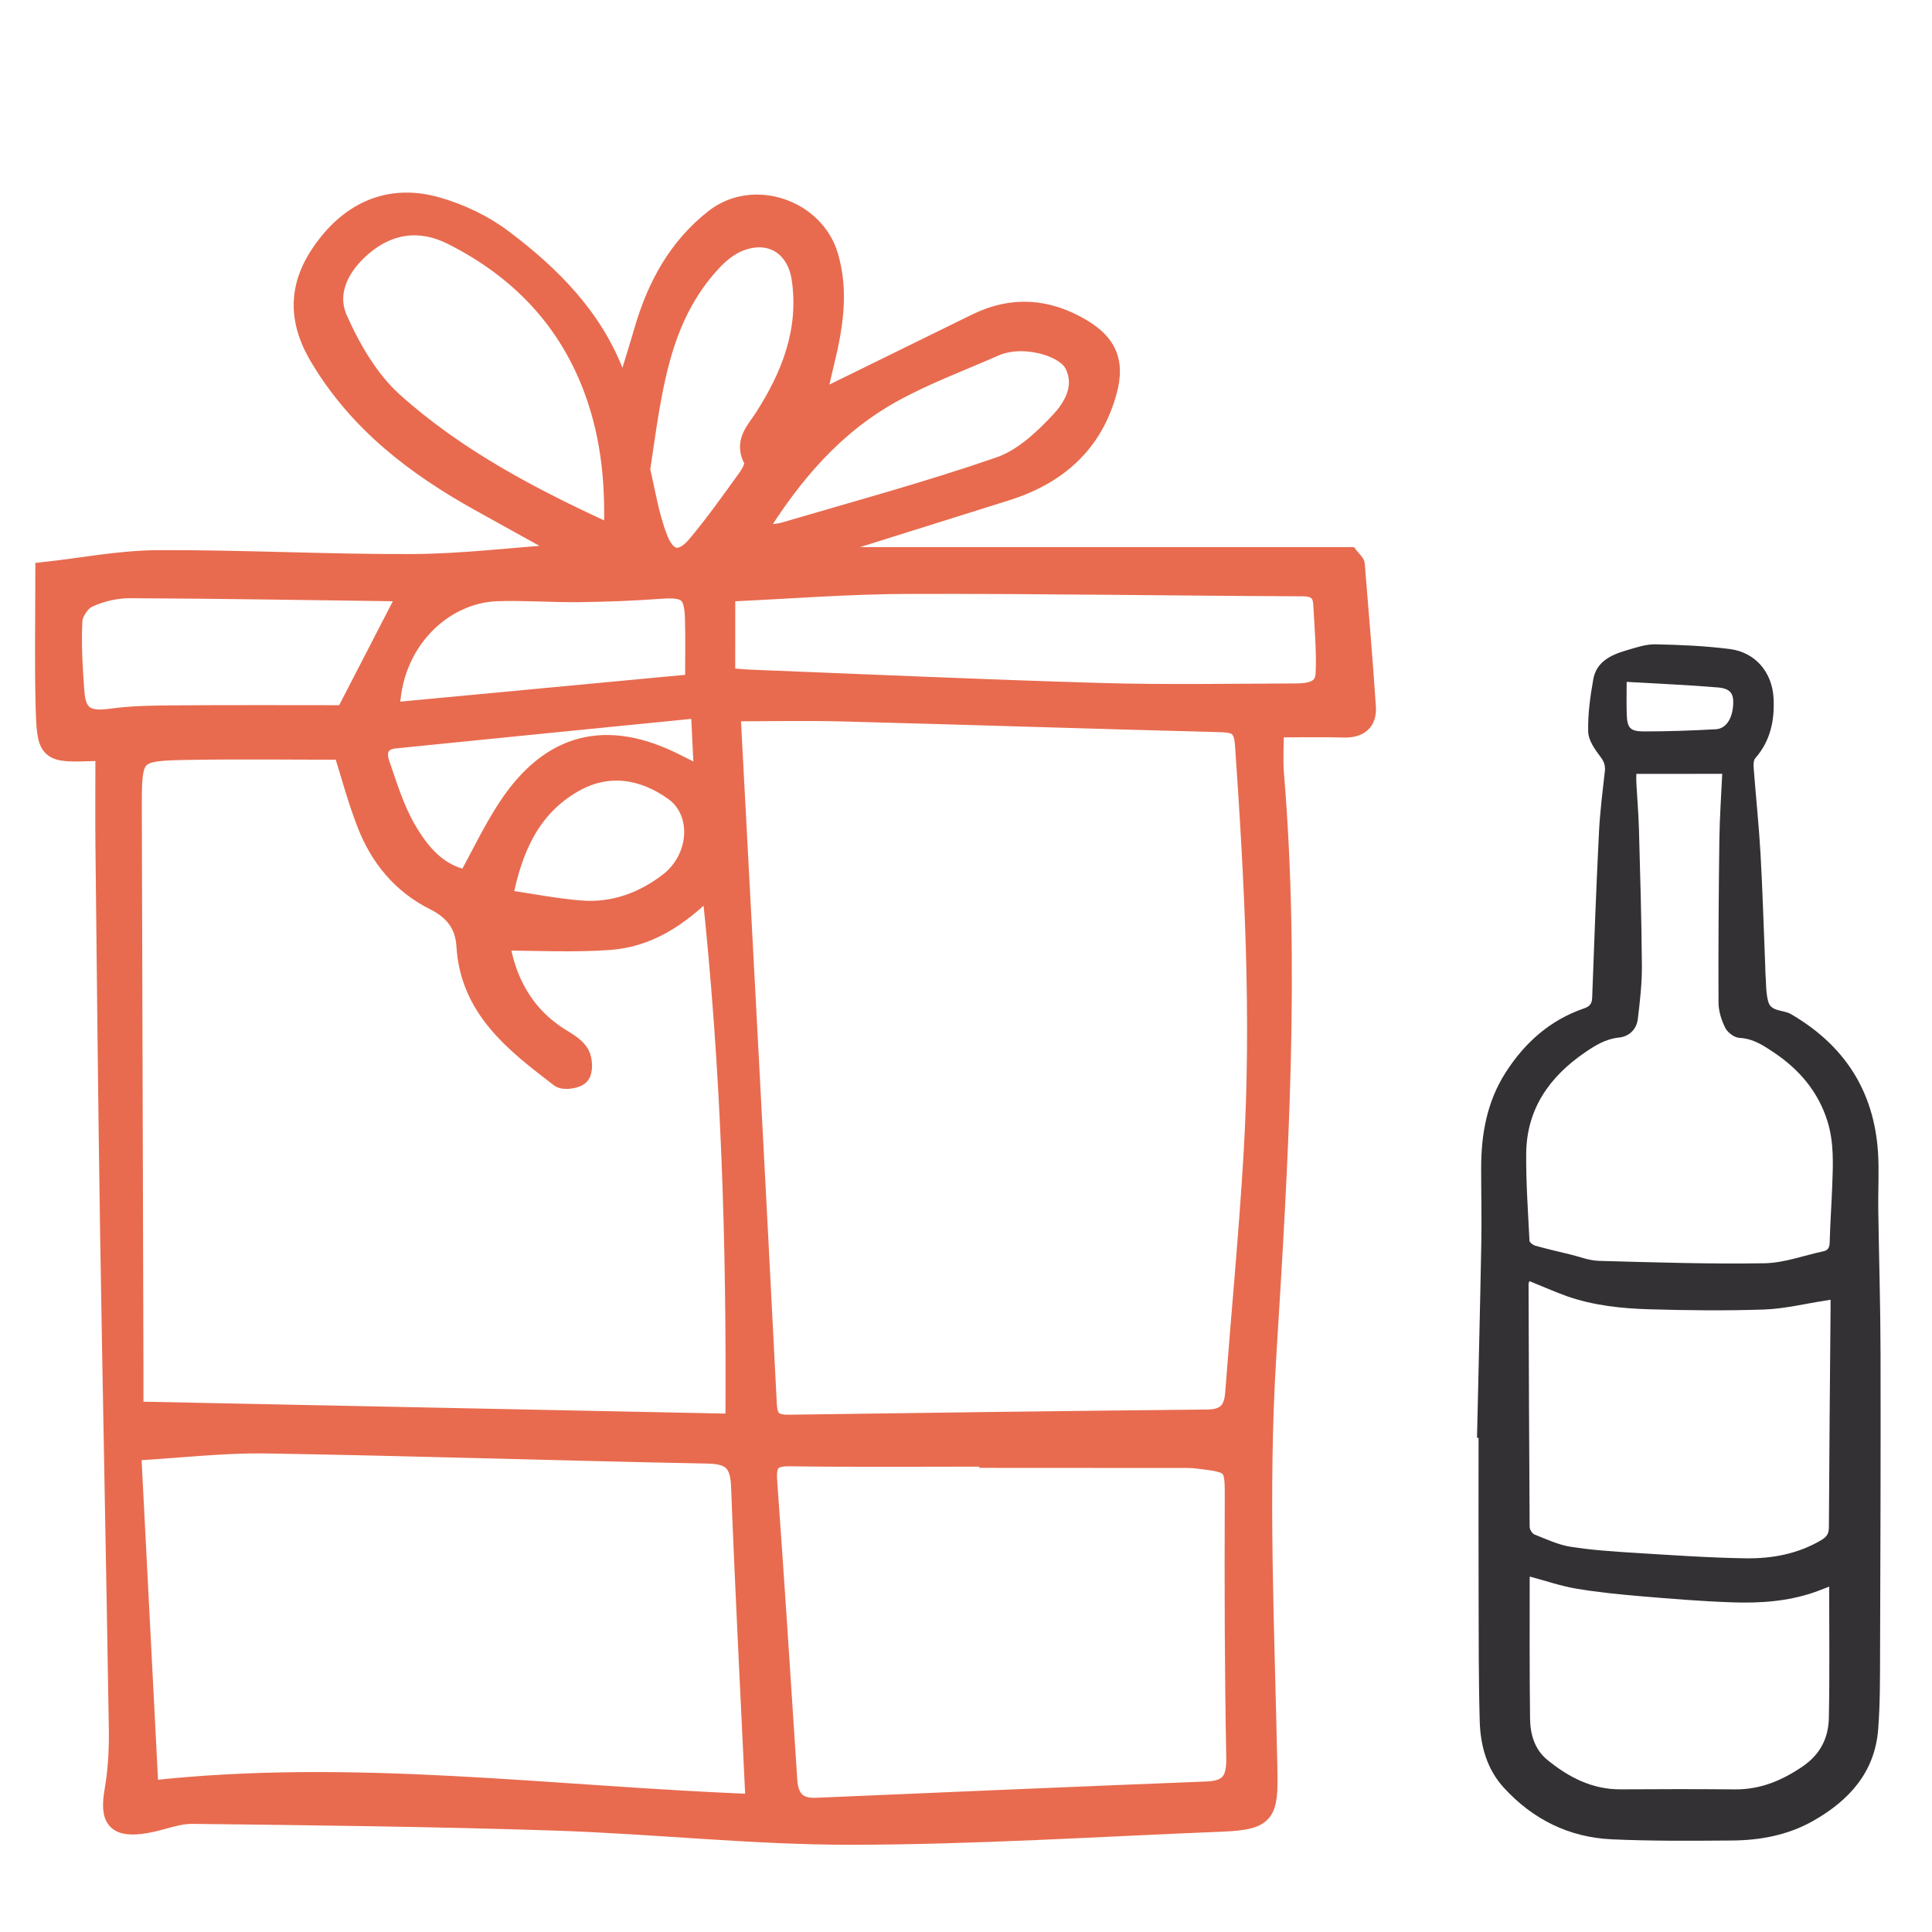 <?xml version="1.0" encoding="utf-8"?>
<!-- Generator: Adobe Illustrator 26.1.0, SVG Export Plug-In . SVG Version: 6.00 Build 0)  -->
<svg version="1.1" id="Layer_1" xmlns="http://www.w3.org/2000/svg" xmlns:xlink="http://www.w3.org/1999/xlink" x="0px" y="0px"
	 viewBox="0 0 500 500" style="enable-background:new 0 0 500 500;" xml:space="preserve">
<style type="text/css">
	.st0{fill:#343134;}
	.st1{fill:#E86B4F;stroke:#E86B4F;stroke-width:4.91;stroke-miterlimit:10;}
</style>
<g id="nTuSeI_00000046326125493320729560000010240111189174238129_">
	<g>
		<g>
			<path class="st0" d="M382.25,372.1c0.38-16.82,0.8-33.64,1.11-50.46c0.12-6.45-0.04-12.91-0.04-19.37
				c0-8.77,1.52-17.19,6.34-24.71c4.94-7.71,11.48-13.56,20.27-16.58c1.43-0.49,2.06-1.15,2.12-2.75
				c0.52-14.27,1.05-28.53,1.76-42.79c0.26-5.28,0.93-10.54,1.52-15.79c0.17-1.54-0.2-2.57-1.18-3.85
				c-1.44-1.89-3.08-4.24-3.13-6.44c-0.11-4.5,0.52-9.07,1.31-13.53c0.79-4.52,4.5-6.32,8.45-7.48c2.49-0.73,5.08-1.64,7.61-1.6
				c6.43,0.12,12.9,0.41,19.28,1.22c6.61,0.84,10.96,6,11.32,12.67c0.31,5.73-0.77,11.07-4.73,15.59c-0.56,0.64-0.45,2.03-0.37,3.06
				c0.55,7.22,1.32,14.43,1.73,21.66c0.55,9.78,0.83,19.57,1.23,29.35c0.02,0.51,0,1.02,0.04,1.52c0.2,2.46,0.08,5,0.71,7.35
				c0.74,2.74,3.9,2.12,5.86,3.26c13.84,8.03,21.55,19.89,22.57,35.88c0.31,4.9-0.01,9.84,0.06,14.76
				c0.18,12.4,0.57,24.79,0.59,37.19c0.06,25.83-0.03,51.65-0.12,77.48c-0.02,6.59,0.02,13.21-0.49,19.77
				c-0.86,11.13-7.48,18.42-16.79,23.71c-6.56,3.72-13.73,5.05-21.11,5.1c-10.36,0.08-20.74,0.16-31.09-0.31
				c-11.05-0.51-20.41-5.18-27.89-13.35c-4.41-4.83-6.06-10.9-6.24-17.23c-0.31-10.94-0.25-21.89-0.29-32.84
				c-0.04-13.49-0.01-26.99-0.01-40.48C382.5,372.1,382.37,372.1,382.25,372.1z M423.48,200.28c0,0.86-0.04,1.64,0.01,2.41
				c0.22,3.98,0.56,7.96,0.67,11.94c0.32,11.8,0.68,23.61,0.76,35.42c0.03,4.54-0.51,9.11-1.05,13.63
				c-0.32,2.73-2.24,4.57-4.89,4.84c-3.44,0.35-6.16,2.05-8.82,3.87c-9.17,6.28-15.07,14.65-15.18,26.11
				c-0.07,7.53,0.47,15.06,0.85,22.59c0.02,0.47,0.94,1.14,1.55,1.31c2.92,0.81,5.88,1.5,8.83,2.21c2.53,0.61,5.06,1.63,7.61,1.7
				c14.26,0.39,28.54,0.85,42.8,0.62c5.1-0.08,10.17-2.01,15.25-3.09c1.26-0.27,1.62-1.02,1.65-2.32c0.13-4.78,0.46-9.56,0.65-14.34
				c0.22-5.72,0.51-11.45-1.23-17.02c-2.4-7.67-7.33-13.41-13.89-17.8c-2.67-1.78-5.34-3.58-8.86-3.75
				c-1.3-0.06-3.06-1.36-3.68-2.57c-1.01-1.99-1.75-4.36-1.76-6.58c-0.07-14.05,0.04-28.09,0.22-42.14
				c0.07-5.69,0.48-11.38,0.74-17.05C438.3,200.28,430.94,200.28,423.48,200.28z M395.81,331.55c-0.14,0.45-0.22,0.58-0.22,0.72
				c0.07,20.96,0.14,41.92,0.28,62.87c0,0.68,0.65,1.74,1.24,1.98c3.06,1.21,6.14,2.67,9.35,3.18c5.49,0.87,11.08,1.23,16.64,1.58
				c9.54,0.59,19.08,1.26,28.63,1.41c6.85,0.11,13.55-1.12,19.63-4.72c1.46-0.86,1.96-1.72,1.96-3.38
				c0.09-18.85,0.27-37.7,0.43-56.55c0.01-0.7,0-1.4,0-2.27c-0.71,0.12-1.11,0.2-1.52,0.26c-5.22,0.79-10.42,2.09-15.66,2.27
				c-9.91,0.34-19.86,0.23-29.78-0.06c-7.17-0.21-14.33-0.97-21.18-3.35C402.35,334.33,399.19,332.91,395.81,331.55z M473.39,410.62
				c-1.57,0.6-2.69,1.06-3.83,1.45c-6.96,2.41-14.2,2.87-21.45,2.61c-7.81-0.28-15.61-0.91-23.4-1.57
				c-5.62-0.48-11.26-1.04-16.82-1.98c-4.01-0.68-7.91-2.03-11.9-3.1c0.01-0.02-0.11,0.11-0.11,0.23
				c0.01,12.18-0.06,24.35,0.1,36.52c0.05,4.05,1.17,7.99,4.49,10.69c5.5,4.48,11.57,7.65,18.95,7.61
				c9.86-0.06,19.72-0.08,29.57,0.01c6.59,0.06,12.2-2.29,17.56-5.96c4.6-3.14,6.68-7.43,6.76-12.65
				C473.53,433.34,473.39,422.18,473.39,410.62z M420.98,176.47c0,3.02-0.07,5.68,0.02,8.34c0.11,3.52,0.83,4.47,4.37,4.48
				c6.23,0.01,12.46-0.22,18.68-0.56c2.74-0.15,4.4-2.9,4.51-6.75c0.07-2.53-0.8-3.8-4-4.07
				C436.71,177.25,428.84,176.93,420.98,176.47z"/>
		</g>
	</g>
</g>
<g id="EXe1bP_00000130647494690019897920000014503639516805969549_">
	<g>
		<g>
			<path class="st1" d="M145.28,141.6c-7-3.88-14.01-7.75-21.01-11.64c-16.68-9.27-31.39-20.45-41.52-37.3
				c-6.45-10.72-5.43-19.96,1.73-29.22c7.31-9.45,17.11-13.26,28.6-9.99c6.04,1.72,12.12,4.6,17.12,8.38
				c12.48,9.43,23.48,20.38,29.11,35.57c0.35,0.95,0.94,1.82,1.45,2.71c0.07,0.12,0.33,0.13,1.24,0.44
				c1.54-5.05,3.14-10.08,4.61-15.14c3.32-11.41,8.81-21.48,18.31-28.9c10.11-7.89,26-2.48,29.59,9.81
				c2.73,9.35,1.15,18.47-1.07,27.59c-0.82,3.36-1.54,6.74-2.29,10.07c14.18-6.96,27.85-13.68,41.54-20.39
				c9.33-4.57,18.41-3.91,27.27,1.36c6.64,3.95,8.71,8.67,6.67,16.23c-3.68,13.65-12.97,21.76-26.09,25.92
				c-14.21,4.5-28.44,8.9-42.65,13.39c-1.9,0.6-3.73,1.46-5.46,3.56c45.86,0,91.73,0,136.78,0c1.07,1.34,1.51,1.64,1.54,1.98
				c1,12.32,2.05,24.64,2.88,36.98c0.25,3.82-1.94,5.52-5.84,5.41c-5.56-0.16-11.12-0.04-17.97-0.04c0,4.07-0.29,8.14,0.04,12.17
				c4.14,50.16,1.12,100.13-2,150.25c-2.21,35.46-0.43,71.19,0.27,106.78c0.23,11.68-0.22,13.53-11.91,14
				c-31.89,1.28-63.78,3.34-95.67,3.39c-25.65,0.04-51.28-2.83-76.95-3.67c-31.25-1.02-62.53-1.38-93.79-1.74
				c-4.03-0.05-8.04,1.76-12.11,2.43c-7.63,1.26-9.5-1.06-8.2-8.54c0.91-5.26,1.21-10.7,1.12-16.05
				c-0.67-42.67-1.57-85.34-2.25-128.01c-0.53-33.35-0.84-66.69-1.21-100.04c-0.09-8.05-0.01-16.1-0.01-24.42
				c-0.89-0.17-1.65-0.46-2.39-0.44c-12.59,0.46-12.77,0.48-13.1-12.44c-0.28-10.94-0.06-21.9-0.06-34.16
				c9.64-1.06,19.43-3,29.23-3.05c21.96-0.11,43.92,1.1,65.88,1c12.71-0.06,25.42-1.62,38.13-2.51
				C144.96,142.75,145.12,142.17,145.28,141.6z M189.53,184.22c-0.08,0.52-0.29,1.12-0.26,1.72c3.13,59.16,6.32,118.33,9.32,177.5
				c0.22,4.29,1.98,5.19,5.69,5.14c36.04-0.51,72.08-0.99,108.12-1.34c4.7-0.04,6.76-2.04,7.11-6.53
				c1.59-20.84,3.59-41.66,4.81-62.52c2.05-35.23,0.18-70.4-2.26-105.56c-0.35-5.02-2.48-5.51-6.55-5.61
				c-32.31-0.83-64.62-1.9-96.93-2.75C209.09,184.01,199.59,184.22,189.53,184.22z M88.7,194.16c-13.38,0-26.39-0.17-39.39,0.04
				c-15.05,0.25-15.1,0.39-15.06,15.66c0.12,48.26,0.28,96.52,0.42,144.79c0.01,3.66,0,7.32,0,10.51
				c52.26,1.07,103.5,2.12,155.52,3.18c0.31-46.08-1.02-91.74-6.19-139.19c-8.4,8.59-16.57,13.57-26.38,14.26
				c-9.34,0.66-18.76,0.14-28.22,0.14c1.52,10,6.1,19.27,16.13,25.31c1.74,1.05,3.71,2.3,4.6,3.98c0.78,1.48,0.92,4.32,0,5.4
				c-0.9,1.05-4.21,1.52-5.28,0.7c-11.57-8.87-23.3-17.8-24.28-34.18c-0.34-5.61-3.28-9.2-8.06-11.58
				c-8.6-4.29-14.3-11.26-17.69-20.01C92.36,206.84,90.62,200.22,88.7,194.16z M34.07,375.6c1.52,29.54,3,58.3,4.51,87.71
				c52.93-5.92,104.36,1.5,156.84,3.45c-1.32-28.07-2.73-55.11-3.77-82.17c-0.23-6.02-2.34-8.15-8.44-8.27
				c-38.09-0.73-76.17-2-114.26-2.62C57.85,373.52,46.71,374.86,34.07,375.6z M255.89,377.43c0-0.11,0-0.22,0-0.32
				c-17.18,0-34.36,0.15-51.54-0.09c-4.85-0.07-5.99,1.74-5.67,6.22c1.85,25.8,3.54,51.62,5.2,77.44c0.31,4.78,2.4,7.25,7.37,7.04
				c33.7-1.44,67.41-2.9,101.12-4.22c5.92-0.23,7.55-2.89,7.44-8.65c-0.42-22.12-0.48-44.25-0.39-66.37
				c0.04-9.49,0.13-9.74-9.53-10.86c-0.82-0.1-1.65-0.16-2.48-0.16C290.24,377.43,273.07,377.43,255.89,377.43z M187.82,175.25
				c2.51,0.21,4.33,0.43,6.15,0.5c30.23,1.19,60.45,2.57,90.69,3.45c16.77,0.49,33.56,0.19,50.35,0.13
				c3.55-0.01,7.72-0.32,7.93-5.02c0.26-5.97-0.3-11.97-0.62-17.96c-0.17-3.21-1.8-4.46-5.24-4.48
				c-33.98-0.14-67.97-0.71-101.95-0.62c-15.67,0.04-31.34,1.3-47.3,2.02C187.82,161.02,187.82,167.77,187.82,175.25z M158.7,138.46
				c0.53-12.96-0.64-24.98-4.77-36.63c-6.65-18.73-19.39-32.07-36.92-40.9c-8.18-4.12-16.24-3.07-23.19,2.87
				c-5.72,4.89-9.43,11.77-6.32,18.78c3.45,7.76,8.1,15.77,14.31,21.35C118.22,118.67,137.71,128.9,158.7,138.46z M105.67,153.2
				c-24.6-0.32-48.34-0.74-72.09-0.84c-3.63-0.01-7.5,0.92-10.79,2.44c-1.86,0.86-3.81,3.73-3.92,5.79
				c-0.32,6.18,0.07,12.42,0.53,18.61c0.45,6,3.23,7.5,9.25,6.66c5.44-0.75,11.01-0.83,16.52-0.86c15.46-0.11,30.92-0.04,44.1-0.04
				C95.01,173.84,99.79,164.59,105.67,153.2z M165.79,121.58c1.27,5.16,2.22,11.77,4.58,17.82c2.31,5.92,6.05,6.31,10.01,1.56
				c4.62-5.54,8.82-11.44,13.04-17.3c0.92-1.27,2.09-3.55,1.56-4.48c-2.69-4.78,0.54-7.68,2.74-11.1
				c6.97-10.87,11.51-22.48,9.65-35.72c-1.24-8.79-8.13-12.97-16.21-9.68c-2.57,1.05-4.96,3.02-6.88,5.08
				C170.54,82.54,168.84,101.46,165.79,121.58z M195.3,138.48c3.65-0.39,5.75-0.31,7.66-0.87c18.65-5.49,37.44-10.58,55.79-16.94
				c5.86-2.03,11.15-6.95,15.53-11.64c3.49-3.74,6.54-8.98,3.69-14.71c-2.14-4.3-11.02-6.86-17.42-5.53
				c-1.01,0.21-2.03,0.49-2.97,0.9c-8.89,3.93-18.08,7.31-26.56,12C216.05,109.97,205.11,122.51,195.3,138.48z M179.75,176.88
				c0-6.17,0.13-11.52-0.03-16.87c-0.2-6.76-2-8-8.86-7.49c-6.98,0.52-13.99,0.78-20.99,0.86c-7.04,0.08-14.09-0.47-21.11-0.25
				c-14.28,0.44-27.64,13.2-27.74,31.16C127.23,181.82,153.31,179.37,179.75,176.88z M181.22,183.35
				c-26.91,2.68-52.99,5.25-79.07,7.9c-3.83,0.39-4.88,3.15-3.78,6.32c2.01,5.81,3.83,11.85,6.9,17.1
				c3.48,5.97,7.98,11.53,15.65,12.96c3.53-6.4,6.53-12.79,10.37-18.63c11.16-17,25.71-20.62,43.84-11.35
				c2.06,1.05,4.14,2.06,6.97,3.46C181.8,194.96,181.55,190.05,181.22,183.35z M130.17,232.64c7.13,1.04,13.61,2.35,20.15,2.86
				c8.38,0.66,16.02-2.11,22.62-7.14c8.12-6.19,8.89-18.26,1.4-23.6c-7.98-5.69-17.03-7.12-25.76-2.19
				C137.32,208.93,132.62,219.75,130.17,232.64z"/>
		</g>
	</g>
</g>
</svg>
